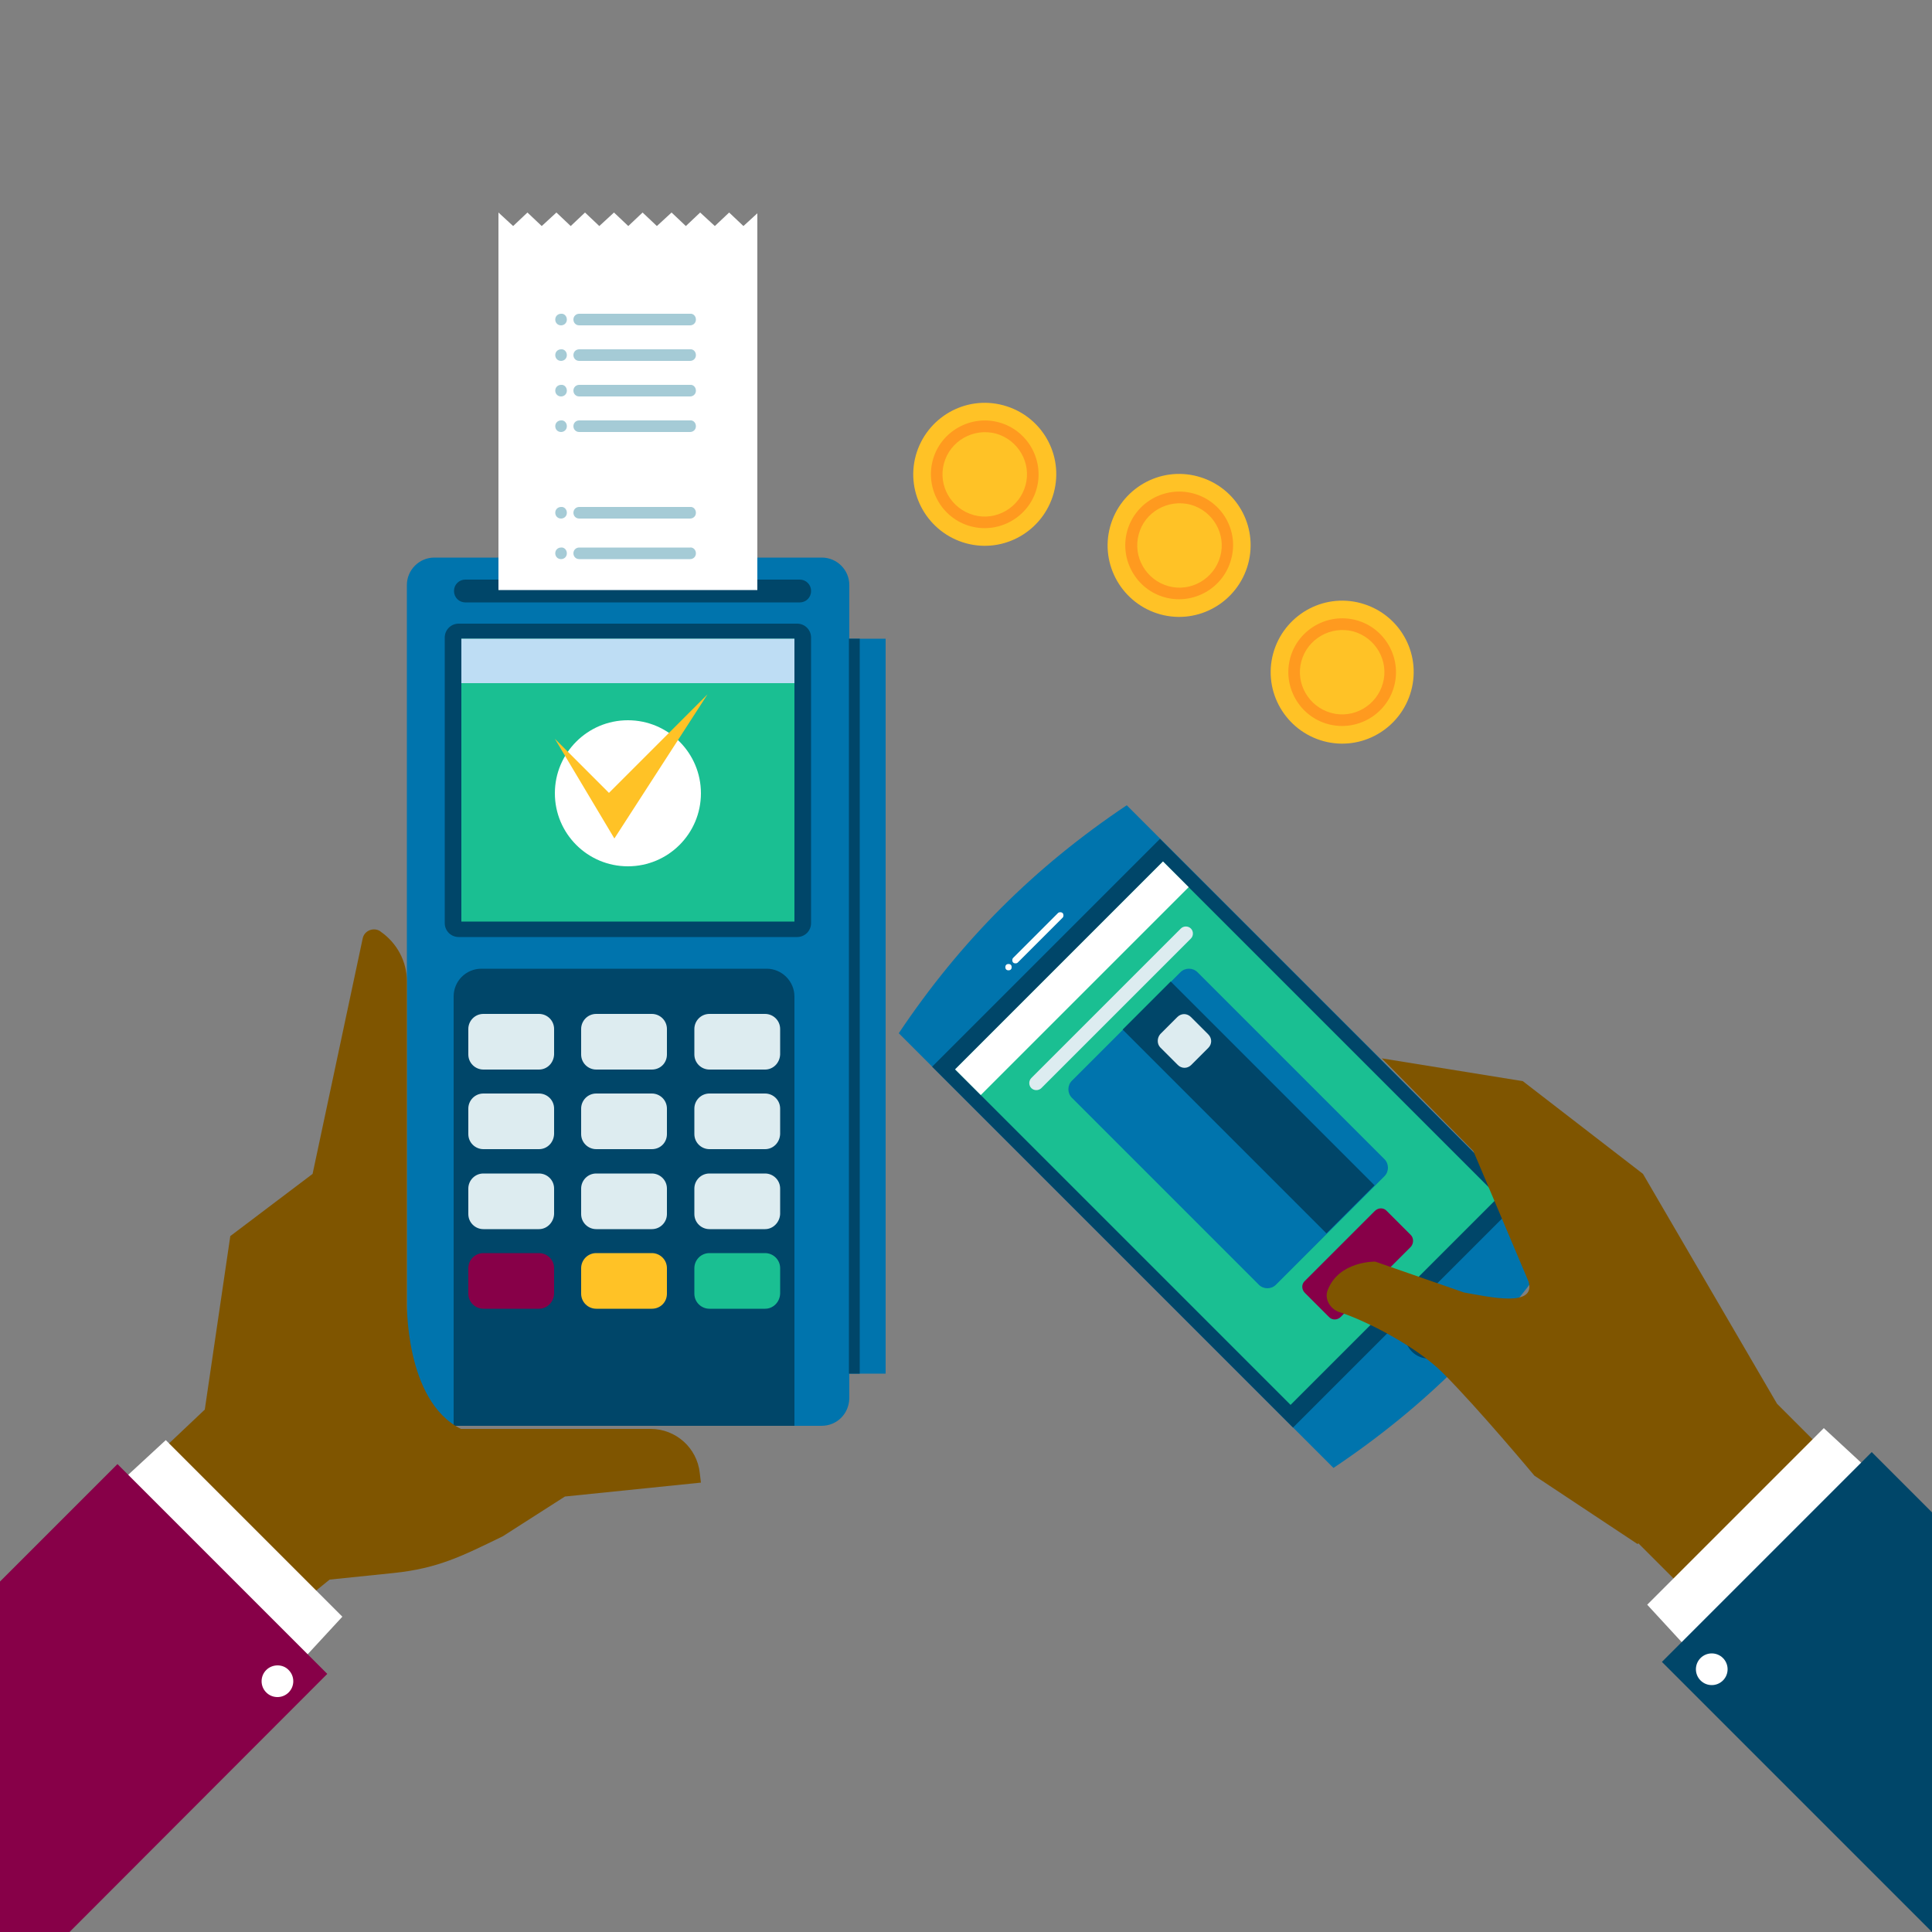 <?xml version="1.0" encoding="utf-8"?>
<!-- Generator: Adobe Illustrator 28.1.0, SVG Export Plug-In . SVG Version: 6.00 Build 0)  -->
<svg version="1.1" xmlns="http://www.w3.org/2000/svg" xmlns:xlink="http://www.w3.org/1999/xlink" x="0px" y="0px"
	 viewBox="0 0 500 500" style="enable-background:new 0 0 500 500;" xml:space="preserve">
<rect x="0" y="0" width="500" height="500" fill="#808080" stroke="none"/>
<style type="text/css">
	.st0{fill:#FFC226;}
	.st1{fill:#FF9A1F;}
	.st2{fill:#0074AD;}
	.st3{fill:#004669;}
	.st4{fill:#1ABF92;}
	.st5{fill:#FFFFFF;}
	.st6{fill:#DDECF0;}
	.st7{fill:#870048;}
	.st8{fill:#7F5500;}
	.st9{fill:#BEDDF4;}
	.st10{fill:#A5CBD6;}
</style>
<g id="BACKGROUND">
</g>
<g id="OBJECTS">
	<g>
		<path class="st0" d="M352.2,156.1c-9.9-2.7-20,3.2-22.7,13c-2.7,9.9,3.2,20,13,22.7c9.9,2.7,20-3.2,22.7-13
			C367.9,168.9,362.1,158.8,352.2,156.1z"/>
		<path class="st1" d="M360.8,177.6c-2,7.4-9.7,11.8-17.1,9.8c-7.4-2-11.8-9.7-9.8-17.1c2-7.4,9.7-11.8,17.1-9.8
			C358.4,162.5,362.8,170.2,360.8,177.6z M336.8,171.1c-1.6,5.8,1.9,11.8,7.7,13.4c5.8,1.6,11.8-1.9,13.4-7.7
			c1.6-5.8-1.9-11.8-7.7-13.4C344.4,161.9,338.4,165.3,336.8,171.1z"/>
	</g>
	<g>
		<path class="st0" d="M310,123.3c-9.9-2.7-20,3.2-22.7,13c-2.7,9.9,3.2,20,13,22.7c9.9,2.7,20-3.2,22.7-13
			C325.7,136.1,319.9,126,310,123.3z"/>
		<path class="st1" d="M318.6,144.8c-2,7.4-9.7,11.8-17.1,9.8c-7.4-2-11.8-9.7-9.8-17.1c2-7.4,9.7-11.8,17.1-9.8
			C316.3,129.7,320.7,137.4,318.6,144.8z M294.7,138.3c-1.6,5.8,1.9,11.8,7.7,13.4c5.8,1.6,11.8-1.9,13.4-7.7
			c1.6-5.8-1.9-11.8-7.7-13.4C302.3,129.1,296.2,132.5,294.7,138.3z"/>
	</g>
	<g>
		<path class="st0" d="M259.7,104.9c-9.9-2.7-20,3.2-22.7,13c-2.7,9.9,3.2,20,13,22.7c9.9,2.7,20-3.2,22.7-13
			C275.4,117.7,269.6,107.6,259.7,104.9z"/>
		<path class="st1" d="M268.3,126.4c-2,7.4-9.7,11.8-17.1,9.8c-7.4-2-11.8-9.7-9.8-17.1c2-7.4,9.7-11.8,17.1-9.8
			C265.9,111.3,270.3,119,268.3,126.4z M244.3,119.9c-1.6,5.8,1.9,11.8,7.7,13.4c5.8,1.6,11.8-1.9,13.4-7.7
			c1.6-5.8-1.9-11.8-7.7-13.4C251.9,110.7,245.9,114.1,244.3,119.9z"/>
	</g>
	<g>
		<g>
			<g>
				<g>
					<path class="st2" d="M404.1,320.9c-16,23.9-35.1,43-59,59c-37.5-37.5-75-75-112.5-112.5c16-23.9,35.1-43,59-59
						C329.1,245.9,366.6,283.4,404.1,320.9z"/>
				</g>
				<g>
					
						<rect x="275.8" y="227.2" transform="matrix(0.707 -0.707 0.707 0.707 -114.38 310.419)" class="st3" width="83.4" height="132.1"/>
					
						<rect x="279.5" y="231.9" transform="matrix(0.707 -0.707 0.707 0.707 -114.38 310.419)" class="st4" width="76.1" height="122.8"/>
					
						<rect x="239.4" y="248.5" transform="matrix(0.707 -0.707 0.707 0.707 -97.768 270.316)" class="st5" width="76.1" height="9.4"/>
				</g>
				<path class="st3" d="M374.1,341.1c2.4,2.4,2.4,6.3,0,8.7c-2.4,2.4-6.3,2.4-8.7,0c-2.4-2.4-2.4-6.3,0-8.7
					C367.7,338.7,371.6,338.7,374.1,341.1z"/>
			</g>
			<g>
				<path class="st2" d="M277.4,279.7l28.1-28.1c1.2-1.2,3.2-1.2,4.4,0l48.4,48.4c1.2,1.2,1.2,3.2,0,4.4l-28.1,28.1
					c-1.2,1.2-3.2,1.2-4.4,0l-48.4-48.4C276.2,282.9,276.2,280.9,277.4,279.7z"/>
				
					<rect x="314.4" y="249.3" transform="matrix(0.707 -0.707 0.707 0.707 -107.996 312.481)" class="st3" width="17.6" height="74.6"/>
				<path class="st6" d="M300.3,267.6l4.4-4.4c1-1,2.5-1,3.5,0l4.5,4.5c1,1,1,2.5,0,3.5l-4.4,4.4c-1,1-2.5,1-3.5,0l-4.5-4.5
					C299.4,270.2,299.4,268.6,300.3,267.6z"/>
			</g>
			<path class="st6" d="M308.2,242.9l-38.7,38.7c-0.7,0.7-1.9,0.7-2.6,0l0,0c-0.7-0.7-0.7-1.9,0-2.6l38.7-38.7
				c0.7-0.7,1.9-0.7,2.6,0l0,0C308.9,241,308.9,242.2,308.2,242.9z"/>
			<g>
				<path class="st7" d="M365.1,322.7l-18.1,18.1c-0.9,0.9-2.3,0.9-3.1,0l-6.2-6.2c-0.9-0.9-0.9-2.3,0-3.1l18.1-18.1
					c0.9-0.9,2.3-0.9,3.1,0l6.2,6.2C365.9,320.4,365.9,321.8,365.1,322.7z"/>
			</g>
		</g>
		<g>
			<path class="st5" d="M275,236.3c0.3,0.3,0.3,0.9,0,1.2l-11.6,11.6c-0.3,0.3-0.9,0.3-1.2,0l0,0c-0.3-0.3-0.3-0.9,0-1.2l11.6-11.6
				C274.1,236,274.7,236,275,236.3L275,236.3z"/>
			<path class="st5" d="M261.6,249.7c0.3,0.3,0.3,0.9,0,1.2c-0.3,0.3-0.9,0.3-1.2,0c-0.3-0.3-0.3-0.9,0-1.2
				C260.7,249.4,261.3,249.4,261.6,249.7z"/>
		</g>
	</g>
	<path class="st8" d="M459.9,363.3l-34.7-59.5l-31.1-24l-36.5-5.9l23.7,24l14.3,33.8c1.9,6.7-9.9,4-16.7,2.8l-23-8
		c0,0-9.4-0.2-12.3,7.4c-0.9,2.2,0.6,4.9,3.1,5.7c6.9,2.2,19.9,8.9,26.7,15.7c9.2,9.2,23.7,26.6,23.7,26.6l26.7,17.7l0.2-0.2
		l18.5,18.5l36-36L459.9,363.3z"/>
	<g>
		<polygon class="st5" points="500,395.5 472,369.6 426.3,415.3 468.4,461 500,429.4 		"/>
		<polygon class="st3" points="500,391.4 484.4,375.8 430.1,430.1 500,500 		"/>
		<path class="st5" d="M445.9,429.1c1.6,1.6,1.6,4.2,0,5.8c-1.6,1.6-4.2,1.6-5.8,0c-1.6-1.6-1.6-4.2,0-5.8
			C441.7,427.5,444.3,427.5,445.9,429.1z"/>
	</g>
	<g>
		<g>
			<g>
				<g>
					<path class="st2" d="M212.6,369H112.4c-3.9,0-7.1-3.2-7.1-7.1V151.4c0-3.9,3.2-7.1,7.1-7.1h100.3c3.9,0,7.1,3.2,7.1,7.1v210.5
						C219.7,365.9,216.6,369,212.6,369z"/>
				</g>
				<path class="st3" d="M207,155.9h-86.6c-1.6,0-2.9-1.3-2.9-2.9v-0.1c0-1.6,1.3-2.9,2.9-2.9H207c1.6,0,2.9,1.3,2.9,2.9v0.1
					C209.9,154.6,208.6,155.9,207,155.9z"/>
				<path class="st3" d="M198.4,250.7h-73.8c-4,0-7.2,3.2-7.2,7.2V369h88.2V257.9C205.6,254,202.4,250.7,198.4,250.7z"/>
				<path class="st3" d="M206.3,242.5h-87.6c-2,0-3.6-1.6-3.6-3.6V165c0-2,1.6-3.6,3.6-3.6h87.6c2,0,3.6,1.6,3.6,3.6v73.9
					C209.9,240.9,208.3,242.5,206.3,242.5z"/>
				<rect x="119.4" y="165.3" class="st4" width="86.2" height="73.2"/>
				<rect x="119.4" y="165.3" class="st9" width="86.2" height="11.5"/>
			</g>
			<g>
				<circle class="st5" cx="162.5" cy="205.3" r="18.9"/>
				<polygon class="st0" points="143.6,191.2 157.6,205.2 183.1,179.7 159,217 				"/>
			</g>
			<g>
				<g>
					<path class="st6" d="M139.5,276.8h-14.4c-2.1,0-3.9-1.7-3.9-3.9v-6.6c0-2.1,1.7-3.9,3.9-3.9h14.4c2.1,0,3.9,1.7,3.9,3.9v6.6
						C143.3,275.1,141.6,276.8,139.5,276.8z"/>
					<path class="st6" d="M168.7,276.8h-14.4c-2.1,0-3.9-1.7-3.9-3.9v-6.6c0-2.1,1.7-3.9,3.9-3.9h14.4c2.1,0,3.9,1.7,3.9,3.9v6.6
						C172.6,275.1,170.9,276.8,168.7,276.8z"/>
					<path class="st6" d="M198,276.8h-14.4c-2.1,0-3.9-1.7-3.9-3.9v-6.6c0-2.1,1.7-3.9,3.9-3.9H198c2.1,0,3.9,1.7,3.9,3.9v6.6
						C201.8,275.1,200.1,276.8,198,276.8z"/>
				</g>
				<g>
					<path class="st6" d="M139.5,297.4h-14.4c-2.1,0-3.9-1.7-3.9-3.9v-6.6c0-2.1,1.7-3.9,3.9-3.9h14.4c2.1,0,3.9,1.7,3.9,3.9v6.6
						C143.3,295.7,141.6,297.4,139.5,297.4z"/>
					<path class="st6" d="M168.7,297.4h-14.4c-2.1,0-3.9-1.7-3.9-3.9v-6.6c0-2.1,1.7-3.9,3.9-3.9h14.4c2.1,0,3.9,1.7,3.9,3.9v6.6
						C172.6,295.7,170.9,297.4,168.7,297.4z"/>
					<path class="st6" d="M198,297.4h-14.4c-2.1,0-3.9-1.7-3.9-3.9v-6.6c0-2.1,1.7-3.9,3.9-3.9H198c2.1,0,3.9,1.7,3.9,3.9v6.6
						C201.8,295.7,200.1,297.4,198,297.4z"/>
				</g>
				<g>
					<path class="st6" d="M139.5,318.1h-14.4c-2.1,0-3.9-1.7-3.9-3.9v-6.6c0-2.1,1.7-3.9,3.9-3.9h14.4c2.1,0,3.9,1.7,3.9,3.9v6.6
						C143.3,316.3,141.6,318.1,139.5,318.1z"/>
					<path class="st6" d="M168.7,318.1h-14.4c-2.1,0-3.9-1.7-3.9-3.9v-6.6c0-2.1,1.7-3.9,3.9-3.9h14.4c2.1,0,3.9,1.7,3.9,3.9v6.6
						C172.6,316.3,170.9,318.1,168.7,318.1z"/>
					<path class="st6" d="M198,318.1h-14.4c-2.1,0-3.9-1.7-3.9-3.9v-6.6c0-2.1,1.7-3.9,3.9-3.9H198c2.1,0,3.9,1.7,3.9,3.9v6.6
						C201.8,316.3,200.1,318.1,198,318.1z"/>
				</g>
				<g>
					<path class="st7" d="M139.5,338.7h-14.4c-2.1,0-3.9-1.7-3.9-3.9v-6.6c0-2.1,1.7-3.9,3.9-3.9h14.4c2.1,0,3.9,1.7,3.9,3.9v6.6
						C143.3,337,141.6,338.7,139.5,338.7z"/>
					<path class="st0" d="M168.7,338.7h-14.4c-2.1,0-3.9-1.7-3.9-3.9v-6.6c0-2.1,1.7-3.9,3.9-3.9h14.4c2.1,0,3.9,1.7,3.9,3.9v6.6
						C172.6,337,170.9,338.7,168.7,338.7z"/>
					<path class="st4" d="M198,338.7h-14.4c-2.1,0-3.9-1.7-3.9-3.9v-6.6c0-2.1,1.7-3.9,3.9-3.9H198c2.1,0,3.9,1.7,3.9,3.9v6.6
						C201.8,337,200.1,338.7,198,338.7z"/>
				</g>
			</g>
			<polygon class="st5" points="192.4,58.5 188.7,55 185,58.5 181.2,55 177.5,58.5 173.8,55 170,58.5 166.3,55 162.6,58.5 158.9,55 
				155.1,58.5 151.4,55 147.7,58.5 144,55 140.2,58.5 136.5,55 132.8,58.5 129,55 129,55 129,59.1 129,60.1 129,152.7 196,152.7 
				196,60.1 196,59.1 196,55.2 			"/>
			<g>
				<g>
					<g>
						<path class="st10" d="M180.1,82.7c0,0.9-0.7,1.5-1.5,1.5h-28.7c-0.9,0-1.5-0.7-1.5-1.5l0,0c0-0.9,0.7-1.5,1.5-1.5h28.7
							C179.4,81.1,180.1,81.8,180.1,82.7L180.1,82.7z"/>
					</g>
					<g>
						<path class="st10" d="M146.7,82.7c0,0.9-0.7,1.5-1.5,1.5c-0.9,0-1.5-0.7-1.5-1.5c0-0.9,0.7-1.5,1.5-1.5
							C146,81.1,146.7,81.8,146.7,82.7z"/>
					</g>
				</g>
				<g>
					<g>
						<path class="st10" d="M180.1,91.9c0,0.9-0.7,1.5-1.5,1.5h-28.7c-0.9,0-1.5-0.7-1.5-1.5l0,0c0-0.9,0.7-1.5,1.5-1.5h28.7
							C179.4,90.3,180.1,91,180.1,91.9L180.1,91.9z"/>
					</g>
					<g>
						<path class="st10" d="M146.7,91.9c0,0.9-0.7,1.5-1.5,1.5c-0.9,0-1.5-0.7-1.5-1.5c0-0.9,0.7-1.5,1.5-1.5
							C146,90.3,146.7,91,146.7,91.9z"/>
					</g>
				</g>
				<g>
					<g>
						<path class="st10" d="M180.1,101.1c0,0.9-0.7,1.5-1.5,1.5h-28.7c-0.9,0-1.5-0.7-1.5-1.5l0,0c0-0.9,0.7-1.5,1.5-1.5h28.7
							C179.4,99.5,180.1,100.2,180.1,101.1L180.1,101.1z"/>
					</g>
					<g>
						<path class="st10" d="M146.7,101.1c0,0.9-0.7,1.5-1.5,1.5c-0.9,0-1.5-0.7-1.5-1.5c0-0.9,0.7-1.5,1.5-1.5
							C146,99.5,146.7,100.2,146.7,101.1z"/>
					</g>
				</g>
				<g>
					<g>
						<path class="st10" d="M180.1,110.3c0,0.9-0.7,1.5-1.5,1.5h-28.7c-0.9,0-1.5-0.7-1.5-1.5l0,0c0-0.9,0.7-1.5,1.5-1.5h28.7
							C179.4,108.7,180.1,109.4,180.1,110.3L180.1,110.3z"/>
					</g>
					<g>
						<path class="st10" d="M146.7,110.3c0,0.9-0.7,1.5-1.5,1.5c-0.9,0-1.5-0.7-1.5-1.5c0-0.9,0.7-1.5,1.5-1.5
							C146,108.7,146.7,109.4,146.7,110.3z"/>
					</g>
				</g>
				<g>
					<g>
						<path class="st10" d="M180.1,132.7c0,0.9-0.7,1.5-1.5,1.5h-28.7c-0.9,0-1.5-0.7-1.5-1.5l0,0c0-0.9,0.7-1.5,1.5-1.5h28.7
							C179.4,131.1,180.1,131.8,180.1,132.7L180.1,132.7z"/>
					</g>
					<g>
						<path class="st10" d="M146.7,132.7c0,0.9-0.7,1.5-1.5,1.5c-0.9,0-1.5-0.7-1.5-1.5c0-0.9,0.7-1.5,1.5-1.5
							C146,131.1,146.7,131.8,146.7,132.7z"/>
					</g>
				</g>
				<g>
					<g>
						<path class="st10" d="M180.1,143.2c0,0.9-0.7,1.5-1.5,1.5h-28.7c-0.9,0-1.5-0.7-1.5-1.5l0,0c0-0.9,0.7-1.5,1.5-1.5h28.7
							C179.4,141.6,180.1,142.3,180.1,143.2L180.1,143.2z"/>
					</g>
					<g>
						<path class="st10" d="M146.7,143.2c0,0.9-0.7,1.5-1.5,1.5c-0.9,0-1.5-0.7-1.5-1.5c0-0.9,0.7-1.5,1.5-1.5
							C146,141.6,146.7,142.3,146.7,143.2z"/>
					</g>
				</g>
			</g>
		</g>
		<rect x="219.7" y="165.3" class="st2" width="9.5" height="190.2"/>
		<rect x="219.7" y="165.3" class="st3" width="2.8" height="190.2"/>
	</g>
	<path class="st8" d="M59.6,319.9L53,364.8l-31.2,29.5l20.6,49.4l42.9-34.9l16.5-1.7c11.6-1.2,17.8-4.4,28.3-9.5l16.1-10.3l35.2-3.6
		l-0.3-2.5c-0.7-6.5-6.2-11.4-12.7-11.4h-49.1c-14.7-7.3-14-33.2-14-33.2v-82.7c0-5.1-2.6-9.9-6.8-12.8l-0.1-0.1
		c-1.7-1.1-4-0.2-4.5,1.7l-13,61.1L59.6,319.9z"/>
	<g>
		<polygon class="st5" points="42.9,372.7 0,412.3 0,417.7 46.4,464.1 88.6,418.4 		"/>
		<polygon class="st7" points="18,500 84.7,433.2 30.4,378.9 0,409.3 0,500 		"/>
		<path class="st5" d="M68.9,432.2c-1.6,1.6-1.6,4.2,0,5.8c1.6,1.6,4.2,1.6,5.8,0c1.6-1.6,1.6-4.2,0-5.8
			C73.2,430.6,70.5,430.6,68.9,432.2z"/>
	</g>
</g>
</svg>
